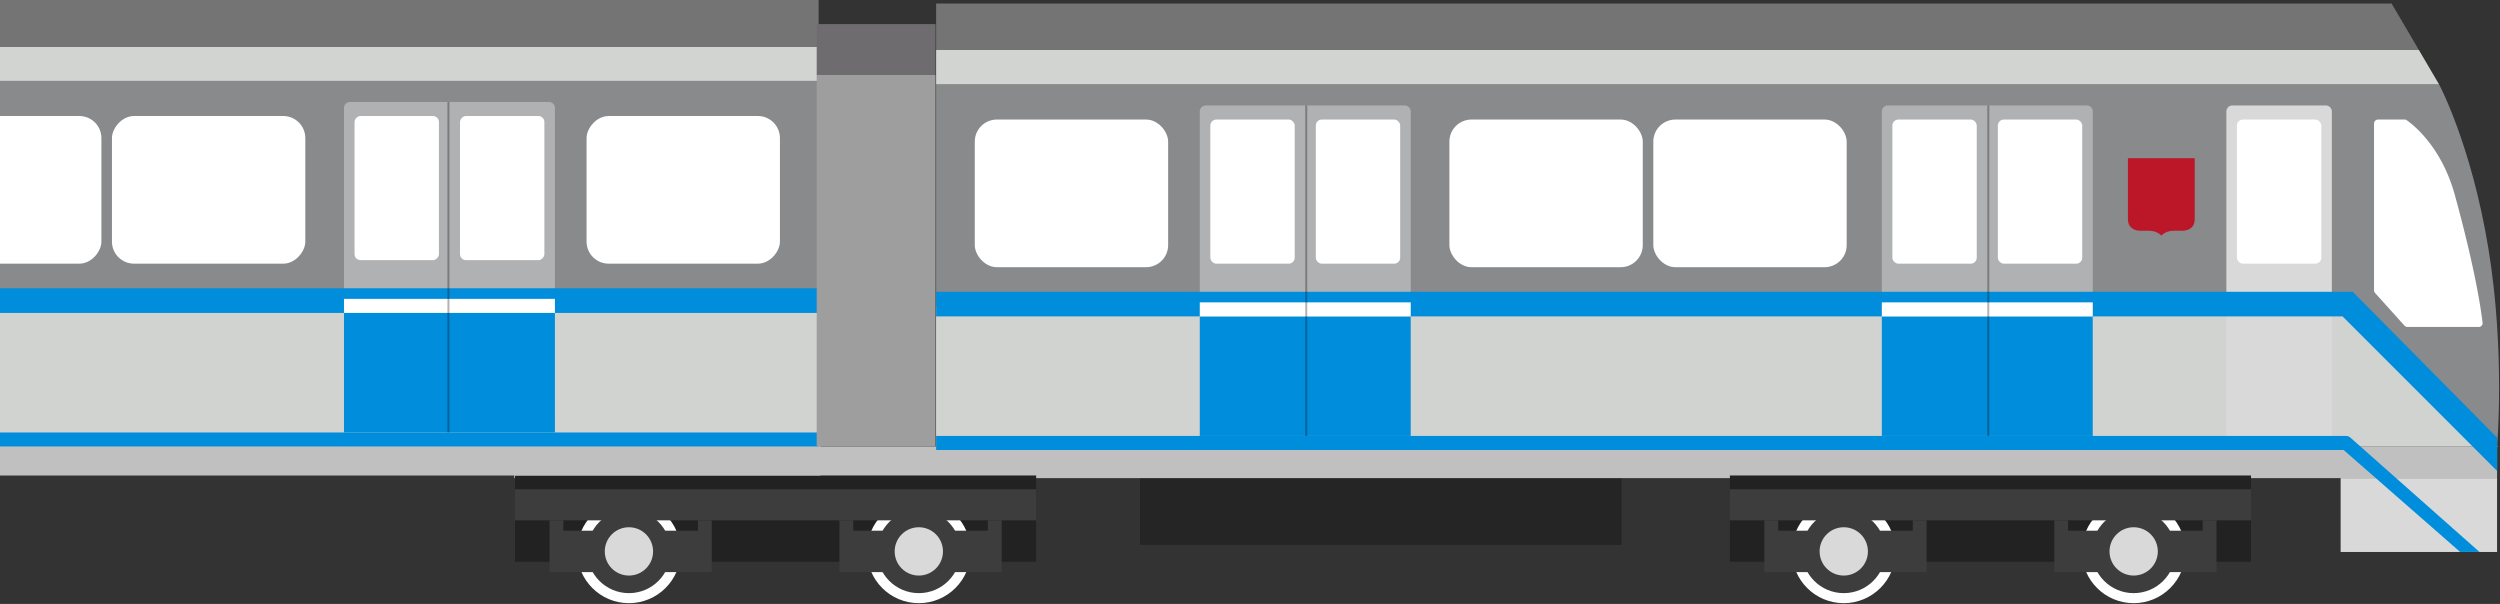 <?xml version="1.0" encoding="UTF-8"?> <svg xmlns="http://www.w3.org/2000/svg" width="1246" height="301" fill="none"><rect width="100%" height="100%" fill="#333333" stroke="none"/> <path d="M466.56 42.05h749.07s16 29.8 24.53 81.48c8.53 51.7 4.38 99 4.38 99H466.56V42.05Z" fill="#888A8C"></path> <path d="M466.56 152.44h700.01s34.39 19.35 42.93 39.43c8.53 20.07 35.78 30.66 35.78 30.66H466.56v-70.09Z" fill="#D1D3D1"></path> <path d="M466.56 1.75h725.41l23.66 40.3H466.56V1.75Z" fill="url(#a)"></path> <rect x="485.83" y="59.58" width="96.37" height="73.59" rx="11" fill="#fff"></rect> <rect x="722.38" y="59.58" width="96.37" height="73.59" rx="11" fill="#fff"></rect> <rect x="824.01" y="59.58" width="96.37" height="73.59" rx="11" fill="#fff"></rect> <path opacity=".5" d="M597.97 55.57a3 3 0 0 1 3-3h99.14a3 3 0 0 1 3 3V208.5H597.97V55.57Zm339.93 0a3 3 0 0 1 3-3h99.14a3 3 0 0 1 3 3V208.5H937.9V55.57Z" fill="#D9D9D9"></path> <path d="M1109.62 55.57a3 3 0 0 1 3-3h46.57a3 3 0 0 1 3 3v165.2h-52.57V55.58Z" fill="#D9D9D9"></path> <rect x="603.23" y="59.58" width="42.05" height="71.84" rx="3" fill="#fff"></rect> <rect x="943.16" y="59.58" width="42.05" height="71.84" rx="3" fill="#fff"></rect> <rect x="1114.88" y="59.58" width="42.05" height="71.84" rx="3" fill="#fff"></rect> <rect x="655.8" y="59.58" width="42.05" height="71.84" rx="3" fill="#fff"></rect> <rect x="995.73" y="59.58" width="42.05" height="71.84" rx="3" fill="#fff"></rect> <path fill="#008EDC" d="M597.97 157.7H703.1v59.58H597.97zm339.93 0h105.13v59.58H937.9z"></path> <path fill="#252525" d="M568.19 236.55h240.05v35.04H568.19z"></path> <path d="M1166.57 238.3h77.97v36.8h-77.97v-36.8Z" fill="#D9D9D9"></path> <path fill="#C1C0C1" d="M256.29 222.53h988.25v15.77H256.29z"></path> <circle opacity=".5" cx="461.38" cy="276.54" r="12.04" fill="#D9D9D9"></circle> <path fill="#222" d="M256.69 236.98h259.73v43H256.69z"></path> <circle cx="457.94" cy="274.82" r="23.3" fill="#3C3D3C" stroke="#fff" stroke-width="5"></circle> <path d="M418.38 264.5v-5.16h6.88v5.16h67.09v-5.16h6.88v25.8h-80.85V264.5Z" fill="#3C3D3C"></path> <circle cx="457.94" cy="274.82" r="12.04" fill="#D9D9D9"></circle> <circle cx="313.46" cy="274.82" r="23.3" fill="#3C3D3C" stroke="#fff" stroke-width="5"></circle> <path d="M273.9 264.5v-5.16h6.88v5.16h67.08v-5.16h6.88v25.8h-80.85V264.5Z" fill="#3C3D3C"></path> <circle cx="313.46" cy="274.82" r="12.04" fill="#D9D9D9"></circle> <path fill="#3C3D3C" d="M256.69 243.86h259.73v15.48H256.69z"></path> <circle opacity=".5" cx="1066.86" cy="276.54" r="12.04" fill="#D9D9D9"></circle> <path fill="#222" d="M862.17 236.98h259.73v43H862.17z"></path> <circle cx="1063.42" cy="274.82" r="23.3" fill="#3C3D3C" stroke="#fff" stroke-width="5"></circle> <path d="M1023.85 264.5v-5.16h6.89v5.16h67.08v-5.16h6.88v25.8h-80.85V264.5Z" fill="#3C3D3C"></path> <circle cx="1063.42" cy="274.82" r="12.04" fill="#D9D9D9"></circle> <circle cx="918.93" cy="274.82" r="23.3" fill="#3C3D3C" stroke="#fff" stroke-width="5"></circle> <path d="M879.37 264.5v-5.16h6.88v5.16h67.08v-5.16h6.88v25.8h-80.84V264.5Z" fill="#3C3D3C"></path> <circle cx="918.93" cy="274.82" r="12.04" fill="#D9D9D9"></circle> <path fill="#3C3D3C" d="M862.17 243.86h259.73v15.48H862.17z"></path> <path fill-rule="evenodd" clip-rule="evenodd" d="M1167.53 157.7H466.56v-12.27h706.05l71.97 72.72v16.6l-77.05-77.05Z" fill="#008EDC"></path> <path stroke="#fff" stroke-width="7" d="M937.9 154.2h105.14"></path> <path fill-rule="evenodd" clip-rule="evenodd" d="M1168.07 224.28H466.56v-7h702.64c.73 0 1.44.22 2.03.65l64.55 57.17h-9.64l-58.07-50.82Z" fill="#008EDC"></path> <path stroke="#fff" stroke-width="7" d="M597.97 154.2h105.14"></path> <path opacity=".3" stroke="#000" d="M651.04 52.57v164.71M990.97 52.57v164.71"></path> <path d="M1183.21 61.58c0-1.1.9-2 2-2h13.21c.37 0 .72.1 1.03.3 2.79 1.92 17.34 12.87 24.06 37.37 10.18 37.05 13.08 57.3 13.8 63.56a1.92 1.92 0 0 1-1.93 2.15h-35.51a2 2 0 0 1-1.48-.67l-14.66-16.28a2.01 2.01 0 0 1-.52-1.34v-83.1Z" fill="#fff"></path> <path d="M408 40h-723v181h723V40Z" fill="#888A8C"></path> <path d="M408 150.69h-723v70.81s582.07-.72 723-.72v-70.09Z" fill="#D1D3D1"></path> <path d="M408 0h-723v40.3h723V0Z" fill="url(#b)"></path> <rect width="96.37" height="73.59" rx="11" transform="matrix(-1 0 0 1 388.72 57.82)" fill="#fff"></rect> <rect width="96.37" height="73.59" rx="11" transform="matrix(-1 0 0 1 152.17 57.82)" fill="#fff"></rect> <rect width="96.37" height="73.59" rx="11" transform="matrix(-1 0 0 1 50.54 57.82)" fill="#fff"></rect> <path opacity=".5" d="M276.57 53.81a3 3 0 0 0-3-3h-99.13a3 3 0 0 0-3 3v152.95h105.13V53.81Z" fill="#D9D9D9"></path> <rect width="42.05" height="71.84" rx="3" transform="matrix(-1 0 0 1 271.32 57.82)" fill="#fff"></rect> <rect width="42.05" height="71.84" rx="3" transform="matrix(-1 0 0 1 218.75 57.82)" fill="#fff"></rect> <path fill="#008EDC" d="M276.57 155.95H171.44v59.58h105.13z"></path> <path d="M409 222h-881v15h881v-15Z" fill="#C1C0C1"></path> <path fill-rule="evenodd" clip-rule="evenodd" d="M-302.98 155.95h710.97v-12.27H-315v12.27h12.02Zm8.46 66.58h702.51v-7h-703.64c-6.24 0-12.87.24-19.35 0v7h20.48Z" fill="#008EDC"></path> <path stroke="#fff" stroke-width="7" d="M276.57 152.45H171.44"></path> <path opacity=".3" stroke="#000" d="M223.5 50.81v164.71"></path> <path fill-rule="evenodd" clip-rule="evenodd" d="M1060.56 78.85h33.29v30.55c0 3.29-2.16 5.61-6.36 5.61h-3.92c-3.01 0-4.94 1.02-6.36 2.39-1.42-1.37-3.36-2.39-6.36-2.39h-3.91c-4.2 0-6.38-2.32-6.38-5.61V78.85Z" fill="#BC1729"></path> <path fill="url(#c)" d="M407.04 12.01h59.23v210.52h-59.23z"></path> <defs> <linearGradient id="a" x1="841.09" y1="1.75" x2="841.09" y2="42.05" gradientUnits="userSpaceOnUse"> <stop offset=".58" stop-color="#737473"></stop> <stop offset=".58" stop-color="#D1D4D1"></stop> </linearGradient> <linearGradient id="b" x1="33.46" y1="0" x2="33.46" y2="40.3" gradientUnits="userSpaceOnUse"> <stop offset=".58" stop-color="#737473"></stop> <stop offset=".58" stop-color="#D1D4D1"></stop> </linearGradient> <linearGradient id="c" x1="436.65" y1="12.01" x2="436.65" y2="222.53" gradientUnits="userSpaceOnUse"> <stop offset=".12" stop-color="#6E6C6E"></stop> <stop offset=".12" stop-color="#9D9E9D"></stop> </linearGradient> </defs> </svg> 